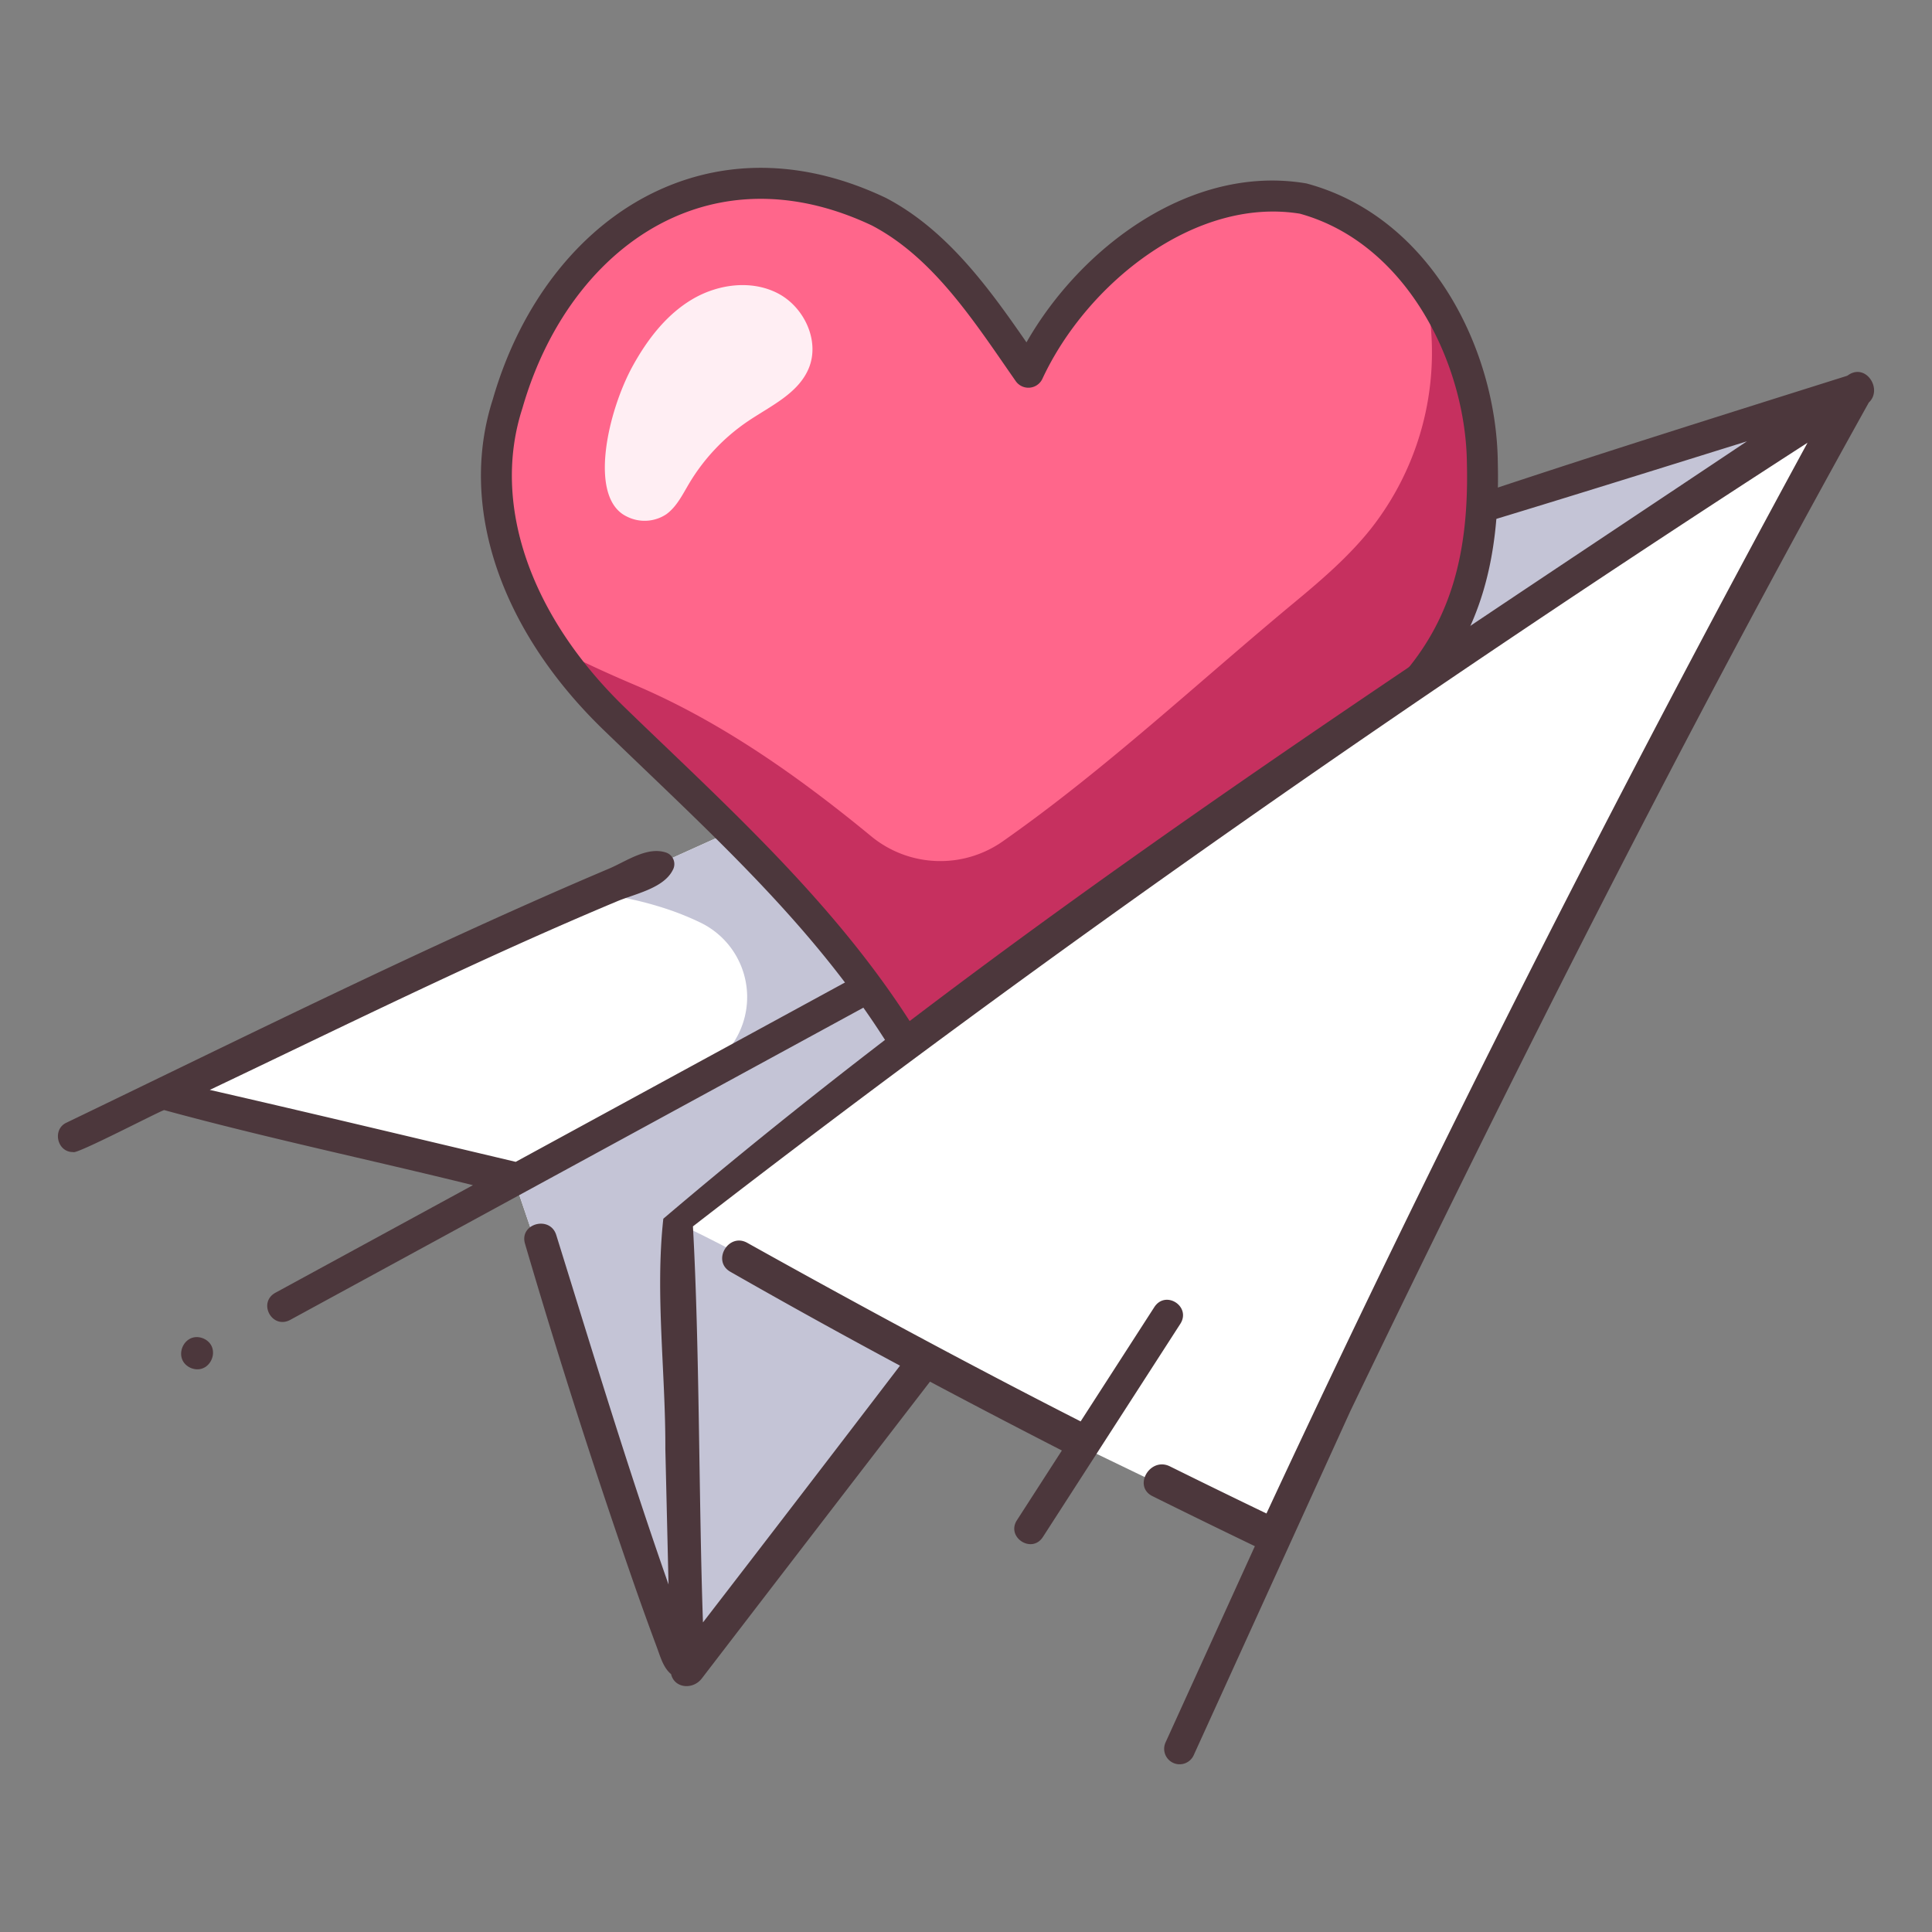 <svg xmlns="http://www.w3.org/2000/svg" id="icon" height="512" viewBox="0 0 500 500" width="512"><rect x="0" y="0" width="500" height="500" fill="#808080" stroke="none"/><path d="m176.556 433.325 61.996-78.943 90.71 43.841 148.964-296.263-115.652 34.953-320.42 144.615 90.722 23.269z" fill="#fff"></path><path d="m173.806 235.665a74.529 74.529 0 0 1 7.382 3.062 21.406 21.406 0 0 1 .961 38.138l-41.508 22.444c-1.843 1-3.766 2.065-4.884 3.837a12.4 12.4 0 0 0 -1.431 5l.118 1.264 42.112 123.913 61.744-78.623a41.6 41.6 0 0 0 -7.254-6.024 409.389 409.389 0 0 0 -53.759-31.213c16.607-18.328 36.784-32.977 55.624-49 3.48-2.959 6.968-6.027 9.405-9.89 5.64-8.943 4.7-20.556 1.776-30.716a79.056 79.056 0 0 0 -16.12-30.2l-74.242 33.513a90.365 90.365 0 0 1 20.076 4.495z" fill="#c4c4d6"></path><path d="m362.574 136.913-48.687 21.973a18.121 18.121 0 0 0 .373 1.921 23.819 23.819 0 0 0 6.573 10.763 37.541 37.541 0 0 0 39.488 8.107l-3.168-.442a943.647 943.647 0 0 0 117.35-76.15z" fill="#c4c4d6"></path><path d="m240.341 247.025a4 4 0 0 0 -5.426-1.6l-101.448 55.26c-26.382-6.245-52.748-12.567-79.175-18.62 34.891-16.6 69.527-33.783 105.191-48.713 4.718-2.023 12.23-3.382 14.638-8.2a3.144 3.144 0 0 0 -1.849-4.544c-4.823-1.547-10.129 2.246-14.509 4.132-46.683 19.771-94.7 43.724-140.546 65.8-3.782 1.73-2.433 7.709 1.733 7.608.61.789 22.585-10.71 23.548-10.856 26.387 7.2 53.306 12.855 79.9 19.429l-51.161 27.863c-4.563 2.58-.834 9.475 3.826 7.025l163.679-89.158a4 4 0 0 0 1.599-5.426z" fill="#4c373c"></path><path d="m52.609 346.38c-5.07-2.025-8.209 5.463-3.212 7.659 5.07 2.024 8.209-5.464 3.212-7.659z" fill="#4c373c"></path><path d="m383.632 119.838c-.263-28.755-17.242-60.53-46.379-68.452-29.792-4.951-59.159 19.237-71.107 44.955-10.674-15.323-21.692-32.668-38.7-41.56-44.286-21.022-83.387 5.548-96.089 49.747-9.721 30.092 6.222 60.787 27.6 81.481 26.554 25.7 53.863 50.008 73.821 81.544 1.178 1.86 3.952 2.935 5.932 1.555q46.933-32.686 93.875-65.363c35.044-21.667 52.101-40.688 51.047-83.907z" fill="#ff668b"></path><path d="m383.632 119.838a81.007 81.007 0 0 0 -15.238-46.238 70.465 70.465 0 0 1 1.449 7.128 73.827 73.827 0 0 1 -15.088 56.155c-5.682 7.131-12.643 13.124-19.662 18.943-24.871 20.616-48.979 43.265-75.513 61.869a28.126 28.126 0 0 1 -34.031-1.2c-19.815-16.325-39.749-30.095-61.322-39.256-6.954-2.955-14.008-6.164-20.844-9.758a116.77 116.77 0 0 0 15.576 18.528c26.554 25.7 53.863 50.008 73.821 81.544 1.178 1.86 3.952 2.935 5.932 1.555q46.933-32.686 93.875-65.363c35.042-21.667 52.099-40.688 51.045-83.907z" fill="#c6305f"></path><path d="m478.428 97-.389.254c-31.538 9.946-63.129 19.828-94.5 30.294q-.153 4.028-.565 8.038c23.085-6.99 46.1-14.2 69.133-21.374-95.421 63.795-193.207 126.988-280.438 201.188-2.142 19.454.6 39.825.521 59.519q.414 17.571.825 35.144c-10.487-29.887-19.651-60.207-29.058-90.443-1.607-5.13-9.61-2.982-8.091 2.231q13.234 45.125 28.734 89.559 2.6 7.411 5.343 14.769c1.006 2.714 1.72 5.424 3.734 7.086.858 3.683 5.645 4.116 7.94 1.13q29.5-38.441 59.064-76.826 17 9.042 34.131 17.817l-11.65 18.073c-2.8 4.383 3.843 8.736 6.724 4.335l35.614-55.241c2.766-4.444-3.787-8.72-6.724-4.335l-19.109 29.641c-29.077-14.81-57.781-30.318-86.277-46.215-4.878-2.721-9.231 4.716-4.377 7.488q21.789 12.443 43.908 24.3-25.425 33.288-50.995 66.448c-1.1-31.625-.857-71.258-2.594-102.491 92.984-72.009 189.664-139.039 288.46-202.814-49.457 90.925-96.373 183.26-140.032 277.115q-12.528-6.031-24.989-12.195c-5.132-2.543-9.662 5.152-4.507 7.711q13.207 6.555 26.494 12.946l-23.1 50.756a4 4 0 1 0 7.281 3.314l40.513-89c42.432-88.174 86.589-175.562 134.193-261.043 3.63-3.379-.635-10.171-5.217-7.179z" fill="#4c373c"></path><path d="m201.248 75.884c-6.873-3.529-15.5-2.351-22.141 1.6s-11.524 10.316-15.271 17.071c-6.516 11.751-11.724 34.23-1.662 39.1a10.16 10.16 0 0 0 10.275-.573c2.679-1.954 4.186-5.078 5.881-7.929a51.02 51.02 0 0 1 15.333-16.208c5.822-3.914 12.9-7.108 15.618-13.575 2.994-7.123-1.161-15.957-8.033-19.486z" fill="#ffeef3"></path><path d="m232.785 271.553a4 4 0 0 1 -3.384-1.861c-17.116-27.044-39.346-48.331-62.881-70.869q-5.174-4.954-10.343-9.94c-26.823-25.963-37.529-57.927-28.646-85.521 7.315-25.4 23.1-45.19 43.313-54.311 18.065-8.152 38.23-7.42 58.318 2.116l.138.069c15.85 8.287 26.779 23.533 36.351 37.364 14-24.532 42.468-46.115 72.258-41.16.132.022.264.051.394.086 32.029 8.708 49.06 42.95 49.329 72.275.618 25.369-4.811 43.562-17.605 58.929a4 4 0 0 1 -6.149-5.119c11.465-13.77 16.325-30.324 15.755-53.676-.233-25.671-15.465-56.96-43.233-64.635-27.251-4.4-55.248 18.237-66.625 42.727a4 4 0 0 1 -6.91.6q-1.312-1.882-2.635-3.8c-9.766-14.134-19.862-28.747-34.567-36.464-17.877-8.466-35.694-9.163-51.527-2.018-18.086 8.161-32.276 26.126-38.932 49.29l-.039.125c-7.96 24.639 1.976 53.565 26.578 77.377q5.143 4.981 10.31 9.91c22.847 21.878 46.471 44.5 64.109 72.369a4 4 0 0 1 -3.376 6.139z" fill="#4c373c"></path></svg>
